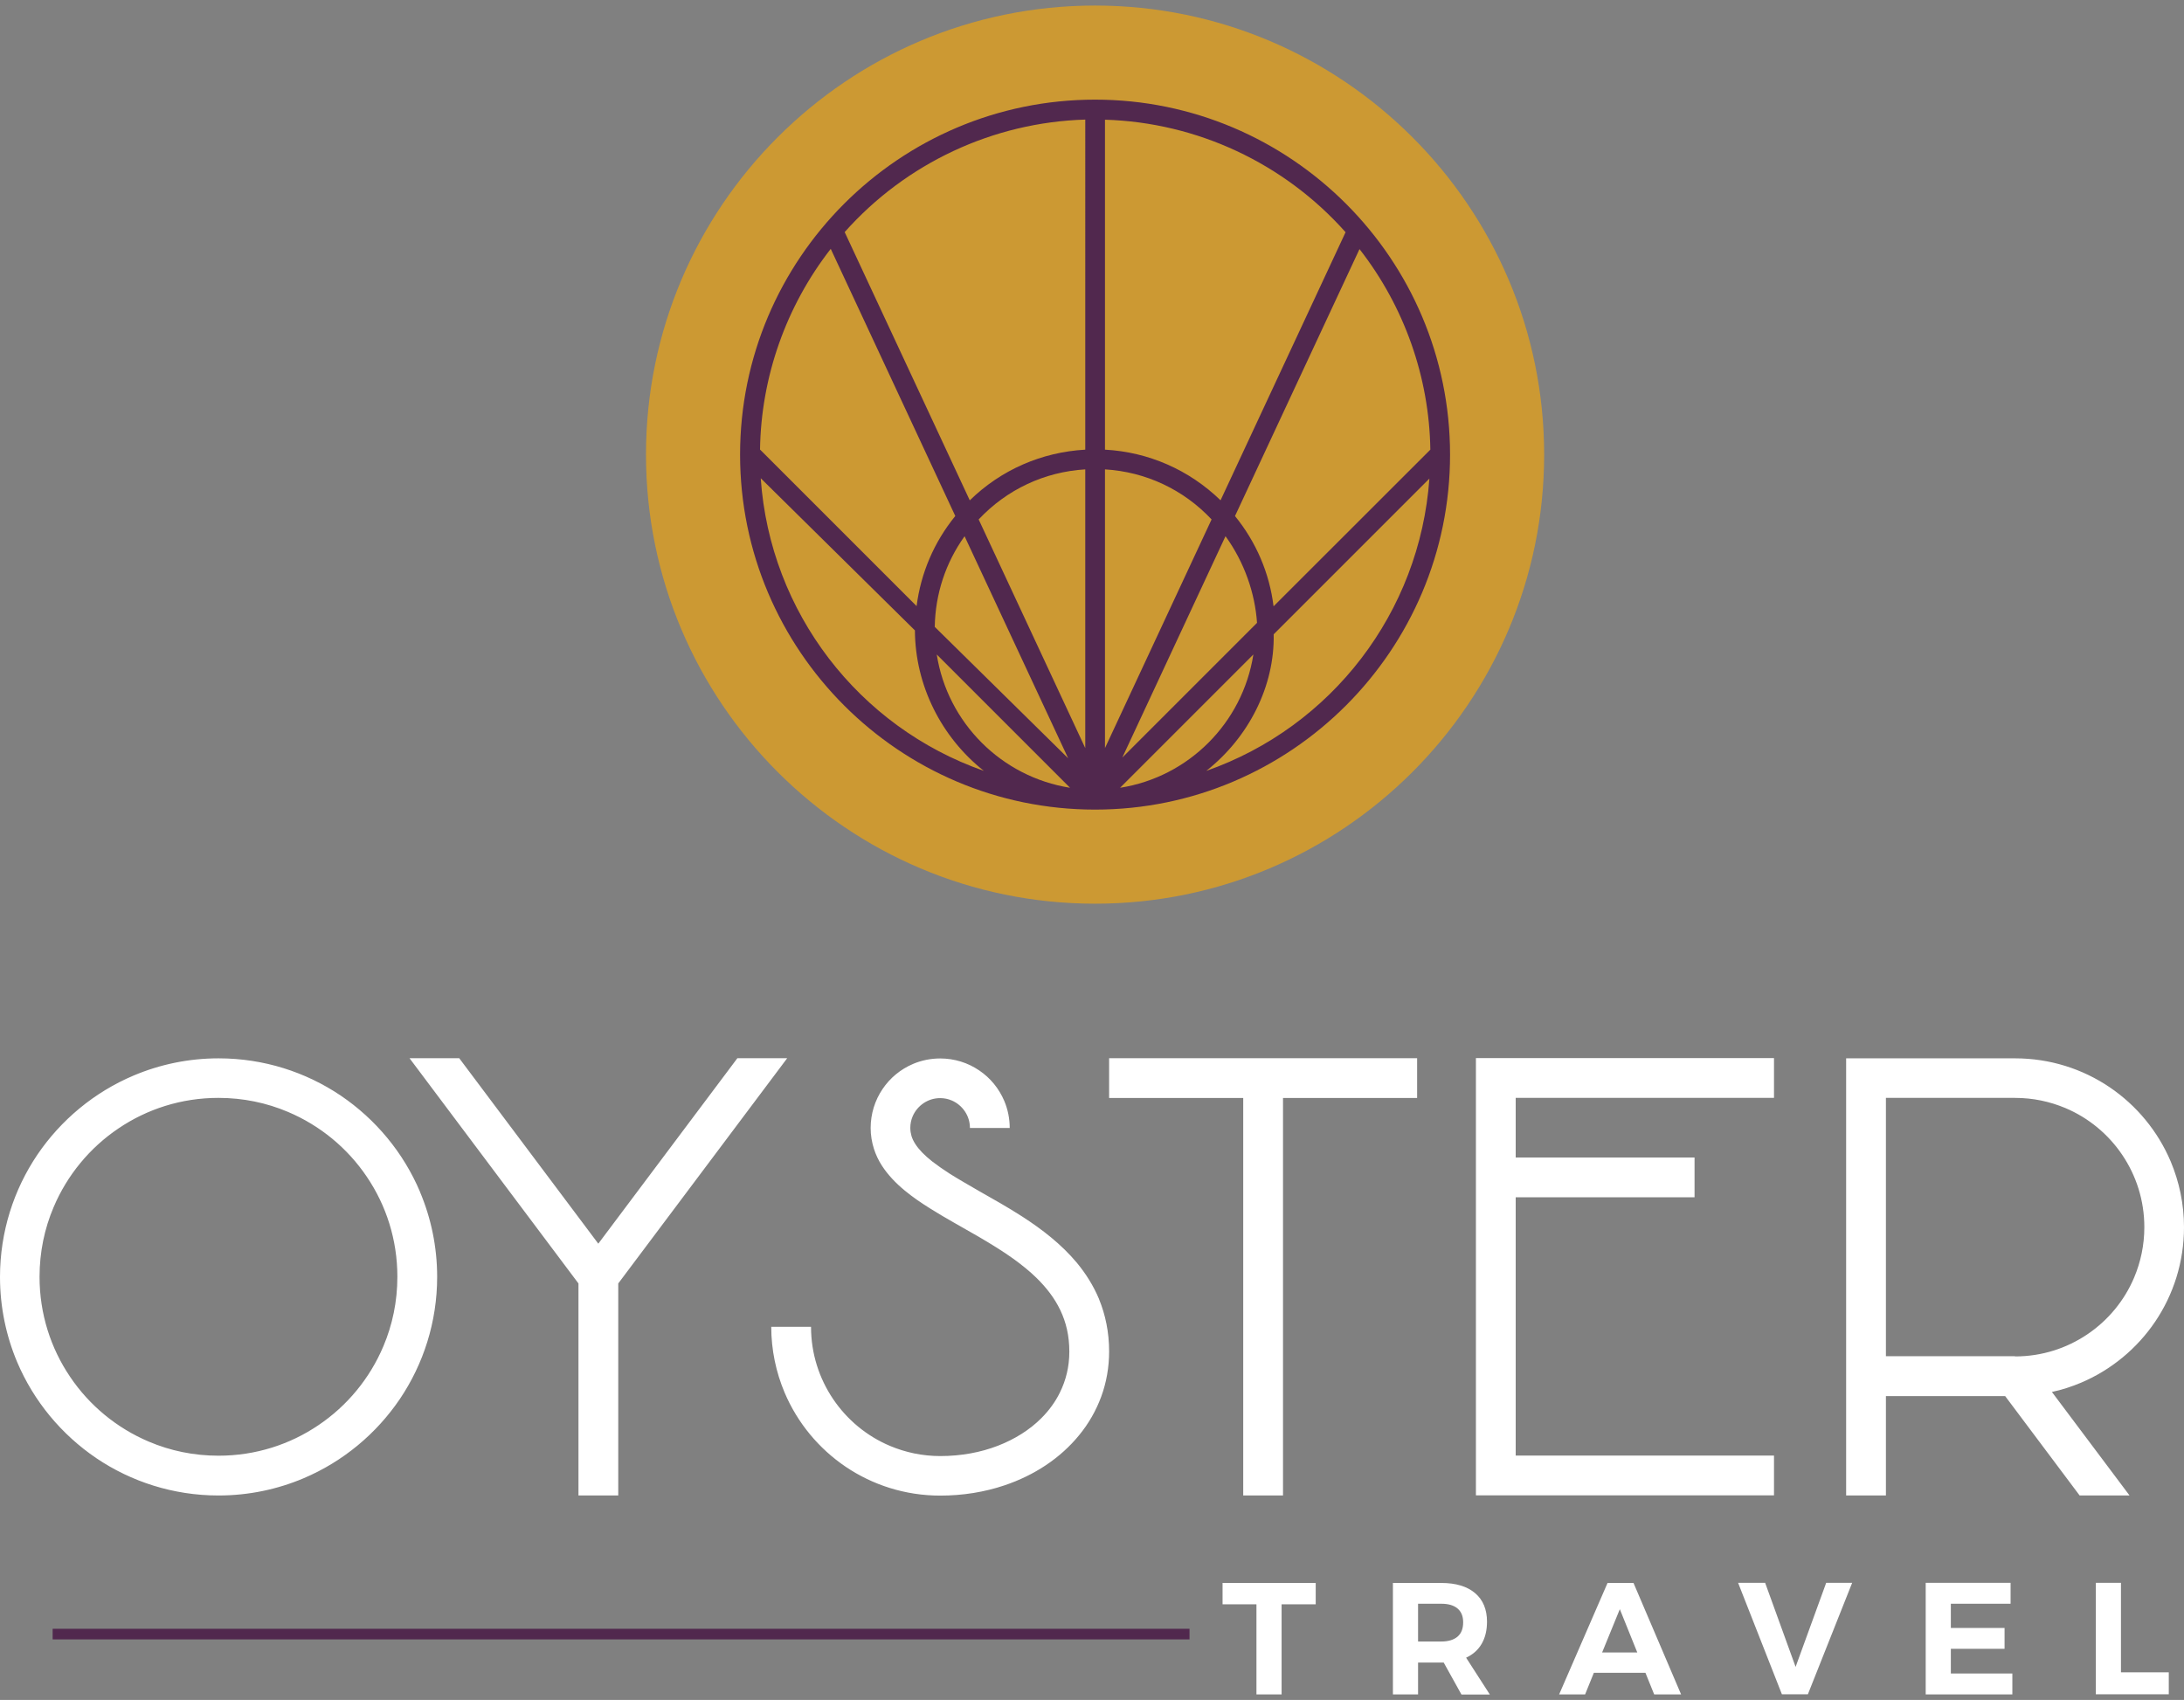 <svg xmlns="http://www.w3.org/2000/svg" id="Layer_1" viewBox="0 0 185 144"><rect x="0" y="0" width="185" height="144" fill="#808080" stroke="none"/><defs><style>.cls-1{fill:#fff;}.cls-2{fill:#c93;}.cls-3{fill:#51284e;}</style></defs><path class="cls-1" d="m93.1,110.06c.54,1.32.85,2.8.85,4.42,0,1.34-.23,2.63-.67,3.83-.44,1.19-1.07,2.29-1.87,3.26-1.59,1.95-3.79,3.4-6.32,4.25-1.69.57-3.53.87-5.45.87-2.96,0-5.72-.9-8-2.44-2.28-1.54-4.09-3.72-5.18-6.29-.72-1.71-1.13-3.6-1.13-5.57h3.37c0,2.27.69,4.37,1.87,6.12,1.18,1.75,2.85,3.14,4.82,3.97,1.31.55,2.74.86,4.26.86,1.76,0,3.42-.31,4.87-.87,1.45-.56,2.71-1.36,3.68-2.33.65-.65,1.18-1.37,1.57-2.16.52-1.05.81-2.2.81-3.48,0-1.37-.28-2.5-.76-3.51-.48-1.01-1.17-1.91-2.03-2.75-.57-.56-1.22-1.08-1.92-1.59-.93-.67-1.95-1.29-2.99-1.9-1.39-.81-2.81-1.57-4.12-2.4-.75-.47-1.47-.96-2.12-1.5-.75-.62-1.42-1.31-1.95-2.13-.28-.44-.51-.92-.67-1.43-.17-.55-.27-1.13-.27-1.74,0-1.21.37-2.36,1.01-3.3.63-.94,1.53-1.68,2.59-2.13.71-.3,1.49-.46,2.29-.46,1.22,0,2.36.37,3.3,1.01.94.63,1.68,1.53,2.13,2.59.3.71.46,1.49.46,2.29h-3.37c0-.53-.16-1.01-.43-1.41-.27-.4-.66-.73-1.11-.92-.3-.13-.63-.2-.98-.2-.53,0-1.01.16-1.41.43-.4.27-.73.66-.92,1.11-.13.3-.2.63-.2.98,0,.25.04.47.1.69.07.22.17.44.32.67.29.46.77.96,1.43,1.48.44.34.94.69,1.5,1.05.75.47,1.59.95,2.47,1.46,1.18.67,2.45,1.38,3.69,2.18,1.65,1.07,3.27,2.31,4.6,3.9.75.91,1.4,1.93,1.88,3.08m.85-17.04h11.36v33.67h3.37v-33.67h11.36v-3.37h-26.09v3.37Zm-31.49-3.37l-11.78,15.71-11.78-15.71h-4.21l14.31,19.08v17.96h3.37v-17.96l14.31-19.08h-4.21Zm62.56,0v37.03h25.25v-3.37h-21.88v-21.88h15.15v-3.37h-15.15v-5.05h21.88v-3.37h-25.25Zm-92.55,24.41c.77-1.81,1.19-3.8,1.19-5.9,0-3.14-.95-6.05-2.59-8.47-1.63-2.42-3.95-4.34-6.67-5.49-1.81-.77-3.8-1.19-5.9-1.19-3.14,0-6.05.95-8.47,2.59-2.42,1.63-4.34,3.95-5.49,6.67-.77,1.81-1.19,3.8-1.19,5.9,0,3.14.95,6.05,2.59,8.47,1.63,2.42,3.95,4.34,6.67,5.49,1.81.77,3.8,1.19,5.9,1.19,3.14,0,6.05-.95,8.47-2.59,2.42-1.63,4.34-3.95,5.49-6.67m3.1-13.1c.94,2.22,1.46,4.66,1.46,7.21,0,3.83-1.17,7.4-3.16,10.35-2,2.95-4.82,5.3-8.15,6.71-2.22.94-4.66,1.46-7.21,1.46-3.83,0-7.4-1.17-10.35-3.16-2.95-2-5.3-4.82-6.71-8.15C.52,113.16,0,110.72,0,108.17c0-3.83,1.17-7.4,3.16-10.35,2-2.95,4.82-5.3,8.15-6.71,2.22-.94,4.66-1.46,7.21-1.46,3.83,0,7.4,1.17,10.35,3.16,2.95,2,5.3,4.82,6.71,8.15m135.11,13.94c2.27,0,4.37-.69,6.12-1.87,1.75-1.18,3.14-2.85,3.97-4.82.55-1.31.86-2.74.86-4.26,0-2.27-.69-4.37-1.87-6.12-1.18-1.75-2.85-3.14-4.82-3.97-1.31-.55-2.74-.86-4.26-.86h-10.94v21.88h10.94Zm9.68,11.78h-4.21l-6.31-8.42h-10.1v8.42h-3.37v-37.03h14.31c2.96,0,5.72.9,8,2.44,2.28,1.54,4.09,3.72,5.18,6.29.72,1.71,1.13,3.6,1.13,5.57,0,2.96-.9,5.72-2.44,8-1.54,2.28-3.72,4.09-6.29,5.18-.79.33-1.61.6-2.46.78l6.57,8.76Z"></path><path class="cls-1" d="m103.56,134.09h7.89v1.81h-2.89v7.63h-2.13v-7.63h-2.87v-1.81Zm20.23,9.44l-1.5-2.7h-2.17v2.7h-2.13v-9.44h4.1c1.23,0,2.19.29,2.86.86.67.57,1.01,1.38,1.01,2.42,0,.73-.15,1.35-.45,1.87-.3.52-.74.91-1.32,1.18l2.01,3.12h-2.41Zm-3.67-4.48h1.97c.59,0,1.05-.14,1.37-.41s.48-.68.48-1.21-.16-.91-.48-1.18-.78-.4-1.37-.4h-1.97v3.2Zm20,4.48l-.74-1.83h-4.37l-.74,1.83h-2.2l4.1-9.44h2.2l4.03,9.44h-2.28Zm-4.41-3.55h2.98l-1.48-3.67-1.5,3.67Zm11.52-5.9h2.29l2.58,7.12,2.59-7.12h2.2l-3.75,9.44h-2.2l-3.71-9.44Zm15.89,0h7.19v1.77h-5.06v2.05h4.55v1.77h-4.55v2.09h5.21v1.77h-7.34v-9.44Zm14.41,0h2.13v7.58h4.05v1.86h-6.18v-9.44Z"></path><rect class="cls-3" x="4.46" y="137.97" width="96.3" height=".9"></rect><path class="cls-2" d="m92.76,76.55c-20.97,0-38.04-17.06-38.04-38.04S71.79.47,92.76.47s38.04,17.07,38.04,38.04-17.06,38.04-38.04,38.04Z"></path><path class="cls-3" d="m92.76,68.58c-16.58,0-30.07-13.49-30.07-30.07s13.49-30.07,30.07-30.07,30.07,13.49,30.07,30.07-13.49,30.07-30.07,30.07Zm13.41-13.14l-11.29,11.29c5.8-.91,10.38-5.49,11.29-11.29Zm-26.82,0c.91,5.8,5.49,10.37,11.29,11.29l-11.29-11.29Zm-14.91-14.92c.79,11.35,8.29,21.06,18.9,24.78-3.6-2.85-5.82-7.24-5.84-11.9l-13.05-12.88Zm43.45,13.2c.09,4.4-2.11,8.74-5.71,11.58,10.61-3.72,18.09-13.42,18.9-24.76l-13.19,13.19Zm-26.18-8.3c-1.61,2.25-2.48,4.89-2.53,7.68l11.3,11.13-8.77-18.8Zm13.36,18.75l11.41-11.41c-.17-2.48-1.05-5.1-2.67-7.34l-8.74,18.75Zm-1.47-.8l9.03-19.37c-2.39-2.54-5.58-4.03-9.03-4.24v23.61Zm-1.67,0v-23.61c-3.46.21-6.64,1.7-9.03,4.24l9.03,19.37Zm12.68-19.66c1.8,2.21,2.92,4.83,3.27,7.65l13.28-13.27c-.09-6.14-2.21-12.13-6-16.99l-10.55,22.62Zm-26.97,7.65c.36-2.82,1.48-5.44,3.28-7.65l-10.55-22.63c-3.78,4.85-5.9,10.85-5.99,17l13.27,13.27Zm4.5-8.97c2.65-2.59,6.09-4.09,9.79-4.3V10.13c-7.79.23-15.18,3.68-20.38,9.53l10.59,22.71Zm11.46-4.3c3.69.2,7.13,1.71,9.79,4.29l10.59-22.71c-5.2-5.85-12.59-9.3-20.38-9.53v27.95Z"></path></svg>